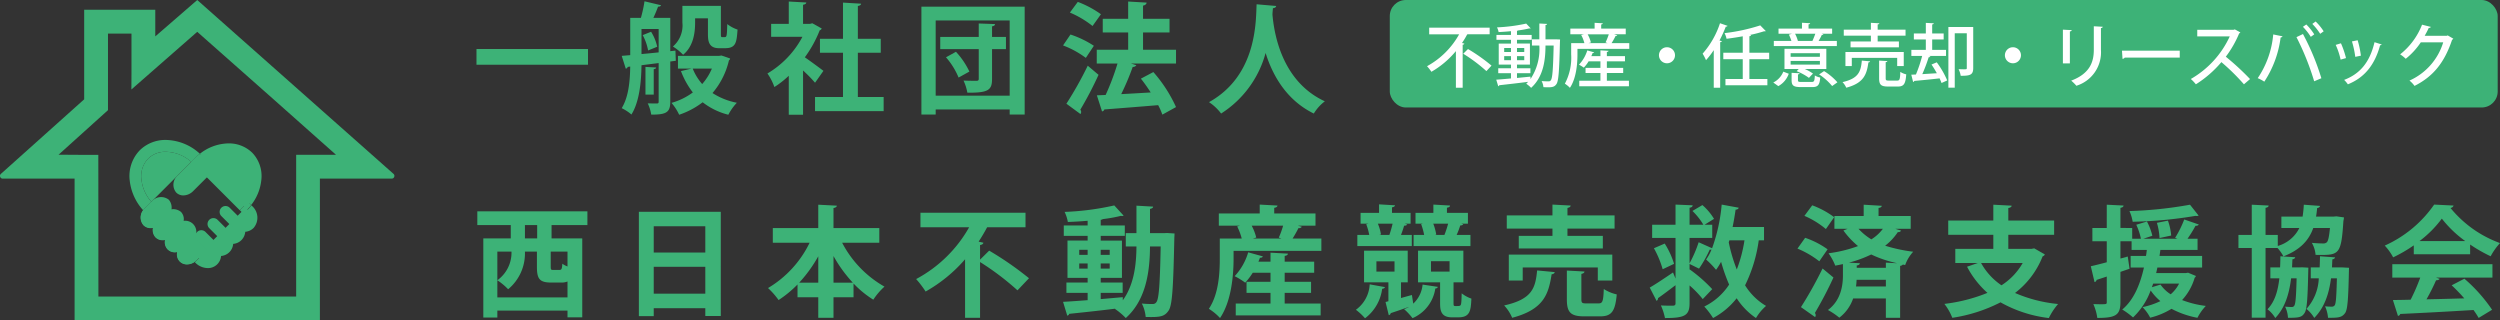 <svg xmlns="http://www.w3.org/2000/svg" viewBox="0 0 467.576 59.912"><rect x="0" y="0" width="467.576" height="59.912" fill="#333333" stroke="none"/><defs><style>.cls-1{fill:#3db277;}.cls-2{fill:#fff;}</style></defs><g id="レイヤー_2" data-name="レイヤー 2"><g id="レイヤー_2-2" data-name="レイヤー 2"><path class="cls-1" d="M13.951,59.912V33.402H.505a.477.477,0,0,1-.47-.323.498.498,0,0,1,.132-.558L15.744,18.575V1.822H29.043V6.804L33.084,3.306,36.89,0,73.599,32.521a.498.498,0,0,1,.132.558.477.477,0,0,1-.47.323H59.829V59.898H13.951Zm4.453-4.453H55.391V28.95h7.45L51.144,18.56,36.89,5.952,24.59,16.723h0l-.015.015.015-2.895V6.29H20.196V20.603L10.953,28.935l4.541.029h2.895l.015,26.495Z"/><path class="cls-1" d="M28.161,39.163a2.82,2.82,0,0,1-.22-.206l-.103-.103-.397.397a1.839,1.839,0,0,0-.279,2.542,1.825,1.825,0,0,0,2.542-.279,1.839,1.839,0,0,0-.279,2.542,1.823,1.823,0,0,0,2.542-.279,1.639,1.639,0,1,0,2.263,2.263,1.639,1.639,0,1,0,2.263,2.263l.397-.397L28.264,39.28C28.235,39.236,28.191,39.207,28.161,39.163Z"/><path class="cls-1" d="M37.199,30.125a.736.736,0,0,1,.118.103l8.626,8.626c2.954-3.042,3.365-7.509.911-9.963-2.454-2.469-6.921-2.043-9.963.911a.679.679,0,0,1,.103.103C37.066,29.978,37.125,30.052,37.199,30.125Z"/><path class="cls-1" d="M45.942,38.854l-.103.103a2.82,2.82,0,0,1-.22.206c-.029.044-.073.073-.103.118l-8.626,8.626.397.397a1.639,1.639,0,1,0,2.263-2.263A1.639,1.639,0,1,0,41.813,43.777,1.639,1.639,0,1,0,44.076,41.514,1.639,1.639,0,1,0,46.339,39.251Z"/><path class="cls-1" d="M31.027,28.391h0a4.567,4.567,0,0,0-3.321,1.278,4.743,4.743,0,0,0-1.249,3.938,7.542,7.542,0,0,0,1.852,4.129l7.465-7.465A7.358,7.358,0,0,0,31.027,28.391Z"/><path class="cls-1" d="M46.339,37.693a8.1,8.1,0,0,0,1.631-4.026,5.384,5.384,0,0,0-1.44-4.453,5.2,5.2,0,0,0-3.762-1.47h-.015A7.937,7.937,0,0,0,38.051,29.405l.044.044Z"/><path class="cls-1" d="M27.485,41.47a.939.939,0,0,0,.691.265h.015a1.569,1.569,0,0,0,.779-.22l-1.514-1.514A1.222,1.222,0,0,0,27.485,41.47Z"/><path class="cls-1" d="M29.498,42.895a.999.999,0,0,0,.25.838.971.971,0,0,0,.705.265,1.518,1.518,0,0,0,.764-.22l-1.528-1.499A1.515,1.515,0,0,0,29.498,42.895Z"/><path class="cls-1" d="M38.066,47.524a1.111,1.111,0,0,0,.749.353.309.309,0,0,0,.22-.073.373.373,0,0,0,.073-.323,1.169,1.169,0,0,0-.353-.676l1.558-1.558a1.048,1.048,0,0,0,.749.353.309.309,0,0,0,.22-.073c.132-.132.118-.588-.265-.985l-.015-.015,1.572-1.558.015.015a1.095,1.095,0,0,0,.72.338.41.41,0,0,0,.25-.073c.118-.118.118-.588-.279-.985l1.558-1.558a1.111,1.111,0,0,0,.749.353h0a.309.309,0,0,0,.22-.073c.132-.132.118-.603-.265-.999l-.073-.073L37.978,47.407Z"/><path class="cls-1" d="M32.011,45.996a.939.939,0,0,0,.691.265,1.528,1.528,0,0,0,.779-.22l-1.514-1.514A1.243,1.243,0,0,0,32.011,45.996Z"/><path class="cls-1" d="M34.025,47.422a.999.999,0,0,0,.25.838.939.939,0,0,0,.691.265h.015a1.569,1.569,0,0,0,.779-.22l-1.514-1.514A1.31,1.31,0,0,0,34.025,47.422Z"/><path class="cls-1" d="M34.965,48.524h0a.939.939,0,0,1-.691-.265.969.969,0,0,1-.25-.838,1.536,1.536,0,0,1,.206-.617l-.749-.749a1.569,1.569,0,0,1-.779.22.96.96,0,0,1-.691-.265,1.243,1.243,0,0,1-.044-1.47l-.749-.749a1.681,1.681,0,0,1-.764.22.915.915,0,0,1-.955-1.102,1.535,1.535,0,0,1,.206-.617l-.749-.749a1.688,1.688,0,0,1-.779.22h-.015a.96.96,0,0,1-.691-.265,1.243,1.243,0,0,1-.044-1.47l-.029-.029-.015-.029-.015-.015a2.822,2.822,0,0,0-.22-.206c-.132-.132-.25-.265-.382-.397a2.182,2.182,0,0,0,.059,2.777,1.93,1.93,0,0,0,1.323.544,2.393,2.393,0,0,0,.456-.044c-.015.059-.015.132-.029.191A1.943,1.943,0,0,0,29.087,44.409a1.889,1.889,0,0,0,1.337.529h.015a2.098,2.098,0,0,0,.426-.044A1.911,1.911,0,0,0,31.35,46.657a1.93,1.93,0,0,0,1.323.544,2.282,2.282,0,0,0,.456-.044c-.015.059-.015.132-.029.191a1.895,1.895,0,0,0,.514,1.572,1.93,1.93,0,0,0,1.323.544h.015a2.513,2.513,0,0,0,1.44-.47l-.661-.661A1.78,1.78,0,0,1,34.965,48.524Z"/><path class="cls-1" d="M47.177,28.568a6.219,6.219,0,0,0-4.409-1.749h-.015a8.808,8.808,0,0,0-5.364,1.94c.132.118.25.235.382.353l.147.147c0,.015.015.015.015.029.044.044.088.073.118.103a7.841,7.841,0,0,1,4.702-1.661h.015a5.26,5.26,0,0,1,3.762,1.47,5.401,5.401,0,0,1,1.44,4.453,8.02,8.02,0,0,1-1.631,4.027l.647.647a8.978,8.978,0,0,0,1.881-4.585A6.292,6.292,0,0,0,47.177,28.568Z"/><path class="cls-1" d="M45.942,39.486c-.015.029-.044.044-.059.059l-.044.059-.353.353.073.073c.397.397.397.852.265.999a.309.309,0,0,1-.22.073h0a1.111,1.111,0,0,1-.749-.353L43.297,42.308c.397.397.397.852.279.985a.361.361,0,0,1-.25.073,1.127,1.127,0,0,1-.72-.338l-.015-.015-1.572,1.558.015.015c.382.382.397.852.265.985a.309.309,0,0,1-.22.073,1.111,1.111,0,0,1-.749-.353l-1.558,1.558a1.213,1.213,0,0,1,.353.676.445.445,0,0,1-.073.323.309.309,0,0,1-.22.073,1.111,1.111,0,0,1-.749-.353l-.073-.073-1.176,1.176a3.077,3.077,0,0,1-.411.353l.118.118a3.335,3.335,0,0,0,2.307.999h.015a2.446,2.446,0,0,0,2.483-2.263,2.491,2.491,0,0,0,1.558-.72,2.425,2.425,0,0,0,.705-1.543,2.451,2.451,0,0,0,1.558-.72,2.508,2.508,0,0,0,.705-1.543,2.491,2.491,0,0,0,1.558-.72,2.92,2.92,0,0,0-.279-4.1l-.132-.132a9.92,9.92,0,0,1-.823.941A.372.372,0,0,0,45.942,39.486Z"/><path class="cls-1" d="M37.022,30.316c-.044.044-.073.088-.118.132l-.029.029-.044.029a.11.11,0,0,0-.044.044l-.367.367.073.073.044.029,8.303,8.303.323-.323A.39.39,0,0,0,45.237,38.913h0l.029-.044.059-.044a.998.998,0,0,0,.176-.176,9.92,9.92,0,0,0,.823-.941l-8.244-8.244-.044-.044a9.918,9.918,0,0,0-.94.823Z"/><path class="cls-1" d="M28.308,37.737a7.439,7.439,0,0,1-1.852-4.129,4.743,4.743,0,0,1,1.249-3.938A4.532,4.532,0,0,1,31.012,28.391h.015a7.346,7.346,0,0,1,4.747,1.896l.367-.367a1.325,1.325,0,0,1,.147-.132c.015-.029.044-.044.059-.073.044-.044.073-.088.118-.132a9.758,9.758,0,0,1,.926-.823,9.642,9.642,0,0,0-6.363-2.586H31.012a6.815,6.815,0,0,0-4.864,1.925,6.934,6.934,0,0,0-1.881,5.716,9.831,9.831,0,0,0,2.513,5.511,2.955,2.955,0,0,1,.338-.411Z"/><path class="cls-1" d="M29.028,38.487l-.044-.073-.029-.029-1.19,1.19a1.55,1.55,0,0,0-.323.441l1.514,1.514a1.892,1.892,0,0,0,.441-.323l.647.647a1.55,1.55,0,0,0-.323.441l1.514,1.514a2.151,2.151,0,0,0,.411-.309l.015-.015.647.632-.015.015a1.65,1.65,0,0,0-.309.426l1.514,1.514a1.955,1.955,0,0,0,.441-.338l.647.647a1.55,1.55,0,0,0-.323.441l1.514,1.514a1.892,1.892,0,0,0,.441-.323l1.176-1.176L29.131,38.575A.396.396,0,0,0,29.028,38.487Z"/><path class="cls-1" d="M37.992,47.451l-.647-.647L36.17,47.98a1.55,1.55,0,0,1-.441.323l.661.661a2.37,2.37,0,0,0,.411-.353Z"/><path class="cls-1" d="M45.516,38.634l-.176.176-.059.044-.029.044h0a.559.559,0,0,0-.073.088l-.323.323.647.647.353-.353.044-.059.059-.059a2.818,2.818,0,0,0,.22-.206,9.92,9.92,0,0,0,.823-.94l-.647-.647A10.088,10.088,0,0,1,45.516,38.634Z"/><path class="cls-1" d="M29.381,41.191a1.549,1.549,0,0,1-.441.323l.749.749a1.892,1.892,0,0,1,.323-.441Z"/><path class="cls-1" d="M27.382,39.942h0l.029.044.029.029a1.892,1.892,0,0,1,.323-.441l1.19-1.19-.103-.073c-.029-.015-.088-.088-.132-.118-.147-.147-.279-.294-.411-.441l-1.19,1.19a2.955,2.955,0,0,0-.338.411c.118.132.25.265.382.397C27.221,39.795,27.294,39.868,27.382,39.942Z"/><path class="cls-1" d="M33.907,45.717a1.955,1.955,0,0,1-.441.338l.749.749a1.892,1.892,0,0,1,.323-.441Z"/><path class="cls-1" d="M36.346,29.714c-.015.029-.044.044-.059.073a1.325,1.325,0,0,0-.147.132l-.367.367c.147.132.294.265.441.411a.258.258,0,0,1,.059.073,1.386,1.386,0,0,0,.147.147h0l.367-.367.044-.044.044-.029.029-.029a.95.95,0,0,0,.118-.132l.088-.088a9.92,9.92,0,0,1,.941-.823c-.029-.029-.073-.059-.118-.103,0-.015-.015-.015-.015-.029a1.385,1.385,0,0,0-.147-.147,4.342,4.342,0,0,0-.382-.353,9.758,9.758,0,0,0-.926.823A.888.888,0,0,0,36.346,29.714Z"/><path class="cls-1" d="M32.29,44.1l-.647-.632-.015.015a1.588,1.588,0,0,1-.411.309l.749.749a2.853,2.853,0,0,1,.309-.426A.014.014,0,0,1,32.29,44.1Z"/><path class="cls-1" d="M39.359,29.611a1.839,1.839,0,0,1-.279,2.542L35.817,35.416a1.639,1.639,0,1,1-2.263-2.263l3.262-3.262A1.852,1.852,0,0,1,39.359,29.611Z"/><path class="cls-1" d="M34.289,36.547h0a1.816,1.816,0,0,1-1.337-.544,2.275,2.275,0,0,1,.279-3.174L36.493,29.567a2.288,2.288,0,0,1,3.174-.279h0a2.293,2.293,0,0,1-.279,3.189L36.126,35.739A2.605,2.605,0,0,1,34.289,36.547Zm4.056-6.877a1.821,1.821,0,0,0-1.205.529L33.878,33.461a1.403,1.403,0,0,0-.279,1.896.939.939,0,0,0,.691.265,1.816,1.816,0,0,0,1.22-.544l3.262-3.262a1.403,1.403,0,0,0,.279-1.896A1.088,1.088,0,0,0,38.345,29.67Z"/><path class="cls-1" d="M31.262,37.693a1.839,1.839,0,0,1-.279,2.542l-1.264,1.264a1.825,1.825,0,0,1-2.542.279,1.839,1.839,0,0,1,.279-2.542l1.264-1.264A1.853,1.853,0,0,1,31.262,37.693Z"/><path class="cls-1" d="M28.191,42.631h0a1.816,1.816,0,0,1-1.337-.544,2.275,2.275,0,0,1,.279-3.174l1.264-1.264A2.308,2.308,0,0,1,31.585,37.37h0a2.292,2.292,0,0,1-.279,3.189L30.042,41.823A2.664,2.664,0,0,1,28.191,42.631Zm2.072-4.879a1.835,1.835,0,0,0-1.22.544L27.779,39.56a1.403,1.403,0,0,0-.279,1.896.939.939,0,0,0,.691.265h.015a1.783,1.783,0,0,0,1.205-.544L30.674,39.912a1.403,1.403,0,0,0,.279-1.896A.991.991,0,0,0,30.263,37.752Z"/><path class="cls-1" d="M33.525,39.956a1.839,1.839,0,0,1-.279,2.542l-1.264,1.264a1.825,1.825,0,0,1-2.542.279,1.839,1.839,0,0,1,.279-2.542l1.264-1.264A1.853,1.853,0,0,1,33.525,39.956Z"/><path class="cls-1" d="M30.454,44.894h0a1.816,1.816,0,0,1-1.337-.544,2.275,2.275,0,0,1,.279-3.174l1.264-1.264a2.308,2.308,0,0,1,3.189-.279,1.943,1.943,0,0,1,.514,1.587,2.609,2.609,0,0,1-.794,1.602l-1.264,1.264A2.664,2.664,0,0,1,30.454,44.894Zm2.072-4.879a1.835,1.835,0,0,0-1.22.544L30.042,41.823a1.403,1.403,0,0,0-.279,1.896.939.939,0,0,0,.691.265h.015a1.783,1.783,0,0,0,1.205-.544l1.264-1.264a1.78,1.78,0,0,0,.529-1.058.999.999,0,0,0-.25-.838h0A.991.991,0,0,0,32.526,40.015Z"/><path class="cls-1" d="M35.788,42.219a1.839,1.839,0,0,1-.279,2.542l-1.264,1.264a1.639,1.639,0,1,1-2.263-2.263l1.264-1.264A1.853,1.853,0,0,1,35.788,42.219Z"/><path class="cls-1" d="M32.717,47.157h0a1.816,1.816,0,0,1-1.337-.544,1.961,1.961,0,0,1-.514-1.572,2.609,2.609,0,0,1,.794-1.602l1.264-1.264A2.089,2.089,0,1,1,35.832,45.085l-1.264,1.264A2.664,2.664,0,0,1,32.717,47.157Zm2.072-4.879a1.835,1.835,0,0,0-1.22.544l-1.264,1.264a1.78,1.78,0,0,0-.529,1.058.999.999,0,0,0,.25.838.939.939,0,0,0,.691.265h.015a1.783,1.783,0,0,0,1.205-.544l1.264-1.264a1.403,1.403,0,0,0,.279-1.896A.991.991,0,0,0,34.789,42.278Z"/><path class="cls-1" d="M38.051,44.482a1.839,1.839,0,0,1-.279,2.542L36.508,48.289a1.639,1.639,0,1,1-2.263-2.263l1.264-1.264A1.853,1.853,0,0,1,38.051,44.482Z"/><path class="cls-1" d="M34.98,49.42h0a1.816,1.816,0,0,1-1.337-.544,1.961,1.961,0,0,1-.514-1.572,2.609,2.609,0,0,1,.794-1.602l1.264-1.264a2.308,2.308,0,0,1,3.189-.279h0a2.292,2.292,0,0,1-.279,3.189L36.831,48.612A2.664,2.664,0,0,1,34.98,49.42Zm2.072-4.879a1.835,1.835,0,0,0-1.22.544l-1.264,1.264a1.403,1.403,0,0,0-.279,1.896.939.939,0,0,0,.691.265h.015a1.783,1.783,0,0,0,1.205-.544l1.264-1.264a1.403,1.403,0,0,0,.279-1.896h0A.991.991,0,0,0,37.052,44.541Z"/><path class="cls-1" d="M44.061,42.616a1.09,1.09,0,0,1-.779-.323l-1.881-1.881a1.101,1.101,0,0,1,1.558-1.558l1.881,1.881a1.109,1.109,0,0,1,0,1.558A1.09,1.09,0,0,1,44.061,42.616Z"/><path class="cls-1" d="M41.798,44.879a1.09,1.09,0,0,1-.779-.323l-1.881-1.881a1.101,1.101,0,0,1,1.558-1.558l1.881,1.881a1.109,1.109,0,0,1,0,1.558A1.09,1.09,0,0,1,41.798,44.879Z"/><path class="cls-1" d="M39.535,47.142a1.09,1.09,0,0,1-.779-.323l-1.881-1.881a1.101,1.101,0,1,1,1.558-1.558l1.881,1.881a1.109,1.109,0,0,1,0,1.558A1.09,1.09,0,0,1,39.535,47.142Z"/><path class="cls-1" d="M89.116,9.169h20.86V12.107H89.116Z"/><path class="cls-1" d="M126.395,11.367l-1.032.135v7.537c0,2.041-.83,2.4-3.566,2.4a7.395,7.395,0,0,0-.65-2.108c.74.022,1.48.022,1.705.022.27,0,.336-.09.336-.359v-7.2l-3.208.404c-.045,2.983-.359,6.796-1.884,9.219a8.468,8.468,0,0,0-1.817-1.188c1.323-2.153,1.547-5.182,1.592-7.784l-.471.067a.457.457,0,0,1-.359.336l-.762-2.4,1.592-.135V3.337h1.997a23.312,23.312,0,0,0,.673-3.096l3.095.74c-.045.157-.247.27-.561.27-.225.605-.539,1.391-.875,2.086h3.163V9.572l.965-.112Zm-6.415-5.944v4.688c1.01-.09,2.108-.202,3.208-.314V5.423Zm1.234,4.015A9.61,9.61,0,0,0,120.204,6.567l1.57-.628a8.816,8.816,0,0,1,1.144,2.804Zm1.503,3.185c-.022.179-.135.269-.449.314v4.755H120.72V12.511ZM134.941,10.38l1.615.561a.557.557,0,0,1-.224.359,14.395,14.395,0,0,1-3.073,6.101,12.835,12.835,0,0,0,4.554,1.817,9.92,9.92,0,0,0-1.593,2.243,12.962,12.962,0,0,1-4.8-2.333,15.251,15.251,0,0,1-4.396,2.333,9.409,9.409,0,0,0-1.436-2.221,12.267,12.267,0,0,0,3.993-1.951,15.193,15.193,0,0,1-2.221-3.993l1.996-.471h-2.557V10.447h7.694Zm-4.935-6.954v.83c0,1.974-.359,4.441-2.243,5.989a9.937,9.937,0,0,0-1.907-1.547,5.199,5.199,0,0,0,1.772-4.486V1.094h7.2V6.163c0,.695,0,.785.269.785.516,0,.583,0,.65-.067.18-.135.225-.471.27-2.378a6.567,6.567,0,0,0,1.929,1.032c-.179,2.31-.247,3.477-2.31,3.477h-1.189c-2.041,0-2.041-1.593-2.041-2.826V3.426ZM129.558,12.825a10.028,10.028,0,0,0,1.772,2.894,10.691,10.691,0,0,0,1.817-2.894Z"/><path class="cls-1" d="M153.692,5.333a.634.634,0,0,1-.381.336,22.256,22.256,0,0,1-2.781,5.047c1.099.763,2.961,2.131,3.477,2.535l-1.57,2.221a26.131,26.131,0,0,0-2.243-2.288v8.277h-2.669V14.171a17.626,17.626,0,0,1-2.691,2.108,10.395,10.395,0,0,0-1.301-2.535A17.422,17.422,0,0,0,150.081,6.881h-5.854V4.459h3.297V.286l3.275.18c-.022.224-.202.359-.605.426V4.459h1.323l.404-.112Zm6.751,12.808h4.823v2.647H152.436v-2.647h5.227V9.864h-4.307V7.262h4.307V.488L161.049.69c-.022.224-.202.359-.605.426v6.146h4.284V9.864h-4.284Z"/><path class="cls-1" d="M172.332,1.251h19.312V21.416H188.841v-.942H175.001v.942h-2.669Zm2.669,16.643H188.841V3.83H175.001Zm13.144-10.991V9.191h-2.602v5.585c0,2.063-.695,2.602-4.621,2.557A8.842,8.842,0,0,0,180.205,15.068c.987.045,2.108.045,2.422.045s.426-.09.426-.381V9.191h-7.2V6.903h7.2V4.391l3.05.112c-.022.225-.157.359-.561.426V6.903Zm-8.86,7.604a13.689,13.689,0,0,0-2.355-3.791l1.862-1.032a14.622,14.622,0,0,1,2.512,3.701Z"/><path class="cls-1" d="M200.212,6.455a18.454,18.454,0,0,1,4.374,2.108l-1.503,2.266a17.23,17.23,0,0,0-4.262-2.333Zm-.762,12.942a68.507,68.507,0,0,0,3.992-7.11c1.952,1.66,1.997,1.682,2.019,1.705a66.577,66.577,0,0,1-3.41,6.527.669.669,0,0,1,.157.426.61.61,0,0,1-.135.381ZM201.581.354A18.684,18.684,0,0,1,205.91,2.664l-1.57,2.198a17.963,17.963,0,0,0-4.239-2.512Zm18.371,8.95v2.58H211.517l1.01.314a.701.701,0,0,1-.673.314,47.785,47.785,0,0,1-2.153,5.092c1.75-.09,3.634-.202,5.518-.314-.583-.897-1.211-1.794-1.839-2.58l2.333-1.234a26.328,26.328,0,0,1,4.239,6.55l-2.558,1.413a11.552,11.552,0,0,0-.785-1.772c-3.723.314-7.536.605-10.071.808a.479.479,0,0,1-.426.359l-.964-3.006,1.637-.067a44.731,44.731,0,0,0,2.221-5.877h-3.88V9.303h5.876v-3.23h-4.755V3.516h4.755v-3.23l3.454.202c-.022.247-.246.493-.673.561V3.516h4.957V6.073h-4.957v3.23Z"/><path class="cls-1" d="M238.68,1.116c0,.224-.247.381-.605.426-.022.314-.067.718-.09,1.166.313,3.634,1.771,12.539,9.802,16.24a8.139,8.139,0,0,0-2.063,2.288c-5.137-2.512-7.716-7.155-9.017-11.328a19.44,19.44,0,0,1-8.322,11.328,9.062,9.062,0,0,0-2.266-2.131c9.062-5.024,8.748-15.32,8.905-18.303Z"/><path class="cls-1" d="M109.864,42.1H103.158v2.49h5.742V59.349h-2.759V58.092H93.019v1.301H90.394V44.589h5.137V42.1h-6.258V39.52h20.591ZM93.019,55.625h13.122V52.642a2.795,2.795,0,0,1-1.211.202h-1.862c-2.198,0-2.647-.74-2.647-2.961V47.057H98.178a8.706,8.706,0,0,1-3.141,7.043,11.483,11.483,0,0,0-2.019-1.682,6.351,6.351,0,0,0,2.646-5.361H93.019Zm7.447-11.036V42.1H98.178v2.49Zm4.15,5.899c.403,0,.493-.157.561-1.167a3.794,3.794,0,0,0,.964.516V47.057h-3.14v2.804c0,.583.067.628.494.628Z"/><path class="cls-1" d="M119.487,39.609h15.32V59.102H131.913v-1.458h-9.645v1.48H119.487ZM131.913,42.324h-9.645v4.912h9.645Zm-9.645,12.606h9.645V49.905h-9.645Z"/><path class="cls-1" d="M164.459,45.397h-6.954a20.112,20.112,0,0,0,7.918,8.21,12.149,12.149,0,0,0-2.086,2.445,18.728,18.728,0,0,1-3.701-3.028v2.58h-3.746v3.835h-2.849V55.603h-3.88V53.203a20.547,20.547,0,0,1-3.544,2.916,14.406,14.406,0,0,0-1.974-2.243,19.986,19.986,0,0,0,7.783-8.479h-6.886V42.66h8.501v-4.374l3.477.18c-.022.224-.202.359-.628.448v3.746h8.568Zm-11.417,2.535a25.68,25.68,0,0,1-3.566,4.935h3.566Zm2.849,4.935h3.611a25.508,25.508,0,0,1-3.611-4.98Z"/><path class="cls-1" d="M183.3,48.56l1.705-1.683a60.54,60.54,0,0,1,7.447,5.159l-2.153,2.266a50.13,50.13,0,0,0-6.998-5.294V59.438h-2.804V48.492a27.707,27.707,0,0,1-7.38,6.034,17.759,17.759,0,0,0-1.772-2.333,24.713,24.713,0,0,0,9.915-9.69h-9.107V39.789h19.649V42.503h-7.178c-.471.897-1.009,1.794-1.592,2.692l.897.202c-.045.202-.224.381-.628.426Z"/><path class="cls-1" d="M218.291,43.58l1.391.09c-.022.202-.022.539-.045.83-.202,9.354-.381,12.606-1.076,13.593-.785,1.144-1.593,1.256-4.284,1.189a6.847,6.847,0,0,0-.718-2.512,18.835,18.835,0,0,0,2.019.089.768.768,0,0,0,.718-.381c.448-.606.65-3.23.785-10.386h-1.997c-.021,4.396-.628,9.915-4.53,13.391a12.462,12.462,0,0,0-2.019-1.705l.045-.045c-3.23.404-6.438.74-8.613.964a.426.426,0,0,1-.359.336l-.785-2.579c1.234-.067,2.826-.18,4.599-.314V54.773h-3.97V52.844h3.97v-.875h-3.769V44.993h3.769v-.875h-4.464V42.167h4.464v-.875c-1.256.112-2.513.179-3.701.224a7.395,7.395,0,0,0-.605-1.884,50.092,50.092,0,0,0,9.286-1.211l1.75,1.906a.509.509,0,0,1-.292.067.843.843,0,0,1-.225-.022,26.949,26.949,0,0,1-3.364.606.858.858,0,0,1-.404.134v1.054h4.508v1.952h-4.508v.875h3.97v6.976h-3.97v.875h4.104v1.929h-4.104v1.167c1.368-.112,2.759-.247,4.127-.359v.583c2.199-3.028,2.535-6.976,2.557-10.071h-1.996V43.602h1.996V38.466l3.118.179c-.022.225-.18.336-.584.426v4.531h2.647ZM201.85,46.72v.942h1.57v-.942Zm0,3.521h1.57v-.964H201.85Zm5.697-3.521h-1.682v.942h1.682Zm0,3.521v-.964h-1.682v.964Z"/><path class="cls-1" d="M243.48,42.414a.6.6,0,0,1-.628.247,22.363,22.363,0,0,1-1.099,1.952h5.383V46.922H230.717V48.313c0,3.185-.403,8.03-2.534,11.17a10.166,10.166,0,0,0-2.087-1.727c1.862-2.781,2.042-6.751,2.042-9.466V44.612h4.104a11.63,11.63,0,0,0-.853-2.266l.516-.135h-3.947v-2.288h7.648V38.264l3.32.18c-.022.224-.202.359-.606.426v1.054h7.717v2.288h-3.275Zm-3.207,12.359v1.997h6.729v2.22H231.12V56.769h6.505V54.773H233.14V52.709h4.485V51.004H234.306a12.647,12.647,0,0,1-1.413,1.862,13.674,13.674,0,0,0-1.974-1.211A11.143,11.143,0,0,0,233.453,47.191l2.736.763c-.067.18-.269.269-.538.247-.09.247-.18.493-.291.74h2.265V47.258l3.253.18c-.022.224-.18.359-.605.426v1.076h5.518v2.064h-5.518v1.705h4.935v2.063Zm-1.1-10.34a15.168,15.168,0,0,0,.808-2.221h-5.877a9.64,9.64,0,0,1,.853,2.221l-.65.18h5.361Z"/><path class="cls-1" d="M259.024,53.696c-.045.18-.225.291-.516.314a8.212,8.212,0,0,1-3.208,5.518,11.566,11.566,0,0,0-1.705-1.593,6.235,6.235,0,0,0,2.58-4.755Zm5.025-9.757V46.025H253.865V43.939h2.221a10.648,10.648,0,0,0-.561-1.996l.426-.112H254.47V39.812h3.454V38.219l2.984.18c-.022.179-.18.314-.561.381v1.032h3.477v2.019h-1.076l.448.157c-.09.157-.292.224-.583.224-.135.494-.359,1.144-.583,1.727ZM262.03,55.737c.65-.18,1.346-.381,2.041-.561l.246,1.615a5.534,5.534,0,0,0,1.75-3.566l2.849.426c-.045.18-.202.292-.471.314a7.152,7.152,0,0,1-4.262,5.541,11.124,11.124,0,0,0-1.57-1.682,5.279,5.279,0,0,0,.875-.404v-.022c-1.302.471-2.535.897-3.388,1.167a.429.429,0,0,1-.359.381l-.605-2.467.538-.135V52.799h-4.554V46.877H263.286v5.922h-1.256ZM257.431,48.874v1.929h3.387V48.874Zm2.423-4.935a21.75,21.75,0,0,0,.606-2.108h-2.759a8.574,8.574,0,0,1,.583,2.019l-.314.089Zm15.164,0V46.025H264.385V43.939h1.975a12.833,12.833,0,0,0-.562-2.019l.337-.09H264.744V39.812h3.342V38.264l3.118.18c-.022.224-.18.336-.583.404v.964h3.925v2.019h-1.256l.381.112c-.066.135-.269.224-.561.224a14.731,14.731,0,0,1-.673,1.772ZM271.854,56.567c0,.584,0,.673.381.673.875,0,.965,0,1.055-.538.045-.336.067-.987.09-1.839a6.106,6.106,0,0,0,1.816.987c-.112,2.176-.201,3.5-2.422,3.5h-1.234c-2.198,0-2.198-1.548-2.198-2.827V52.799h-4.127V46.877h8.479v5.922h-1.839Zm-4.217-7.716v1.951h3.477V48.851Zm2.512-4.913a17.664,17.664,0,0,0,.695-2.108h-2.781a10.758,10.758,0,0,1,.561,2.042l-.224.067Z"/><path class="cls-1" d="M290.785,50.892c-.045.224-.247.381-.583.404-.583,3.724-1.458,6.572-7.38,8.142a7.741,7.741,0,0,0-1.503-2.31c5.249-1.167,5.854-3.252,6.168-6.55Zm-.427-6.774V42.75h-8.546V40.283h8.546v-2.019l3.41.18c-.022.224-.202.359-.605.448v1.391h8.814V42.75H293.163v1.368h6.616v2.355H284.056v-2.355Zm11.193,8.344h-2.714V50.018h-14.042V52.462h-2.602V47.617h19.357Zm-5.787,3.477c0,.718.135.808.942.808h2.265c.763,0,.897-.381.987-2.692a7.561,7.561,0,0,0,2.423,1.009c-.292,3.252-1.01,4.105-3.141,4.105h-2.916c-2.624,0-3.274-.785-3.274-3.208V50.601l3.297.179c-.022.225-.18.359-.583.449Z"/><path class="cls-1" d="M329.926,44.948h-.987a27.276,27.276,0,0,1-2.557,8.411,11.506,11.506,0,0,0,3.925,3.858,9.217,9.217,0,0,0-1.884,2.266,12.906,12.906,0,0,1-3.611-3.701,13.973,13.973,0,0,1-4.419,3.701,14.826,14.826,0,0,0-1.638-2.153,11.615,11.615,0,0,0,4.644-4.104,32.779,32.779,0,0,1-1.503-4.262,12.202,12.202,0,0,1-.942,1.503,16.681,16.681,0,0,0-1.861-1.929,8.552,8.552,0,0,0,1.009-1.862,1.478,1.478,0,0,1-.336.022,22.888,22.888,0,0,1-1.996,3.544l-1.772-.875v1.077l.045-.045a27.935,27.935,0,0,1,4.194,3.679l-1.771,1.862a19.537,19.537,0,0,0-2.468-2.557v3.342c0,2.288-.92,2.759-4.599,2.759a10.602,10.602,0,0,0-.763-2.355c.92.045,1.952.045,2.266.045.337-.022.472-.135.472-.449V53.337c-1.212.92-2.423,1.839-3.275,2.423a.575.575,0,0,1-.269.516l-1.279-2.49c1.1-.628,2.737-1.727,4.352-2.826l.472,1.144v-7.604h-4.374V42.032h4.374V38.264l3.207.135c-.022.224-.18.404-.583.449v3.185h2.579a12.224,12.224,0,0,0-2.041-2.58l1.862-1.099a10.747,10.747,0,0,1,2.176,2.58l-1.772,1.099h1.436v2.467H315.996V49.255a23.096,23.096,0,0,0,1.705-3.948l2.512,1.122a32.249,32.249,0,0,0,1.795-8.165l3.185.583c-.045.202-.246.359-.583.359-.157,1.099-.336,2.176-.561,3.252h5.877ZM310.972,50.354a18.388,18.388,0,0,0-1.638-3.925l2.02-.875a15.716,15.716,0,0,1,1.749,3.791Zm12.359-5.024a29.548,29.548,0,0,0,1.503,5.069,26.113,26.113,0,0,0,1.436-5.45h-2.826Z"/><path class="cls-1" d="M337.618,44.477a15.981,15.981,0,0,1,4.194,2.153l-1.547,2.243a17.355,17.355,0,0,0-4.083-2.378ZM336.833,57.442a72.823,72.823,0,0,0,4.038-7.223l2.041,1.682a71.76,71.76,0,0,1-3.477,6.64.618.618,0,0,1,.156.404.686.686,0,0,1-.111.359Zm2.108-19.043a16.112,16.112,0,0,1,4.105,2.221l-1.548,2.221a16.191,16.191,0,0,0-4.016-2.468ZM354.486,42.795l1.076.336a.559.559,0,0,1-.605.269,10.686,10.686,0,0,1-2.378,2.557,29.723,29.723,0,0,0,5.249,1.122,7.264,7.264,0,0,0-1.503,2.49l-.426-.09a.794.794,0,0,1-.517.247v9.712h-2.669V55.827h-6.123a7.641,7.641,0,0,1-2.58,3.589,13.576,13.576,0,0,0-2.131-1.436c2.49-1.839,2.804-4.733,2.804-6.482V49.389c-.471.112-.941.202-1.436.291a10.492,10.492,0,0,0-1.256-2.31,25.146,25.146,0,0,0,5.518-1.346,15.621,15.621,0,0,1-2.736-2.916l.785-.314h-2.467V40.395h5.473v-2.108l3.387.202c-.022.202-.201.359-.605.403v1.503h6.012V42.795Zm-1.772,6.325,2.019.112v-.022a21.595,21.595,0,0,1-4.755-1.615,22.31,22.31,0,0,1-4.172,1.525l2.041.112c-.022.224-.18.359-.583.426v.426h5.45Zm-5.473,3.208c-.022.404-.045.808-.112,1.256h5.585V52.328Zm.358-9.533a10.907,10.907,0,0,0,2.4,1.974A7.931,7.931,0,0,0,352.153,42.795Z"/><path class="cls-1" d="M380.46,46.451l1.996,1.144a.761.761,0,0,1-.426.359A15.914,15.914,0,0,1,376.871,54.795a26.572,26.572,0,0,0,8.053,2.063,12.035,12.035,0,0,0-1.728,2.625,24.094,24.094,0,0,1-9.039-2.938,29.165,29.165,0,0,1-9.018,2.894,10.401,10.401,0,0,0-1.48-2.602,30.861,30.861,0,0,0,8.053-2.063,17.283,17.283,0,0,1-3.813-4.89l2.019-.695h-4.217v-2.647h7.11V43.916h-8.434V41.247h8.434V38.286l3.433.18c-.022.224-.202.359-.628.448v2.333h8.568v2.669h-8.568v2.625h4.373Zm-9.937,2.737a12.09,12.09,0,0,0,3.812,4.172,11.981,11.981,0,0,0,3.971-4.172Z"/><path class="cls-1" d="M409.237,51.004l1.458.605a.566.566,0,0,1-.225.336,10.364,10.364,0,0,1-2.354,4.172,18.115,18.115,0,0,0,4.44,1.099,9.693,9.693,0,0,0-1.569,2.221,16.891,16.891,0,0,1-4.846-1.682,13.857,13.857,0,0,1-3.992,1.66,7.689,7.689,0,0,0-1.436-1.974,14.244,14.244,0,0,0,3.342-1.122,10.23,10.23,0,0,1-1.816-1.996,13.092,13.092,0,0,1-3.298,5.046,14.707,14.707,0,0,0-2.019-1.48c2.041-1.683,3.298-4.464,4.06-7.851h-2.489v-2.175h2.871c.067-.359.112-.74.157-1.122h-2.849V45.128H396.587v3.23l1.368-.381.336,2.288-1.704.583v5.652c0,2.445-.897,2.961-4.329,2.961a9.345,9.345,0,0,0-.74-2.58c.448,0,.896.022,1.278.022,1.188,0,1.233,0,1.233-.426V51.722c-.718.247-1.368.449-1.906.628a.454.454,0,0,1-.382.404l-.695-2.961c.83-.179,1.862-.449,2.983-.74V45.128h-2.691V42.638h2.691V38.286l3.141.157c-.022.224-.18.359-.583.426v3.768H398.785v2.019h1.637a11.992,11.992,0,0,0-.875-2.624l1.997-.606a11.056,11.056,0,0,1,1.009,2.669l-1.704.561h6.415l-.449-.179a19.526,19.526,0,0,0,1.705-3.432l2.714.942c-.09.179-.291.247-.605.247a23.053,23.053,0,0,1-1.503,2.422h1.885v2.086h-6.954c-.045.381-.112.762-.157,1.122h7.963v2.175H403.495c-.067.359-.157.696-.225,1.032h5.541Zm1.974-10.677a.746.746,0,0,1-.336.067.921.921,0,0,1-.247-.022,78.795,78.795,0,0,1-11.754,1.099,7.609,7.609,0,0,0-.605-1.996,75.874,75.874,0,0,0,11.327-1.189Zm-8.501,12.718c-.09.224-.157.449-.247.673l1.615-.493a6.74,6.74,0,0,0,1.906,1.817,6.511,6.511,0,0,0,1.57-1.997Zm2.759-11.776a10.731,10.731,0,0,1,.605,2.781l-2.176.471a11.859,11.859,0,0,0-.493-2.849Z"/><path class="cls-1" d="M432.654,42.638c-.808,2.266-2.378,4.06-5.586,5.316a7.666,7.666,0,0,0-1.099-1.57h-2.243V59.416h-2.579V46.384h-2.49V43.939h2.49V38.286l3.162.157c-.022.224-.179.359-.583.426v5.069h2.288v2.064a6.508,6.508,0,0,0,4.037-3.365h-3.364V40.507h3.97a21.179,21.179,0,0,0,.225-2.221l3.028.225c-.022.202-.202.359-.538.403-.045.561-.112,1.077-.202,1.593h3.297l.517-.045,1.413.202c-.022.202-.067.471-.112.673-.382,5.966-.763,6.348-4.149,6.348-.337,0-.695,0-1.055-.022a5.358,5.358,0,0,0-.695-2.243c.875.09,1.705.112,2.086.112a.957.957,0,0,0,.718-.224c.247-.247.427-1.01.583-2.669Zm-2.086,7.357,1.166.067c0,.202-.022.471-.022.718-.112,5.204-.247,7.178-.718,7.806-.516.763-1.032.852-3.073.852a5.407,5.407,0,0,0-.538-2.086q.807.067,1.211.067a.515.515,0,0,0,.517-.269c.224-.336.336-1.615.426-5.092h-1.032c-.358,2.916-1.144,5.518-2.96,7.424a5.615,5.615,0,0,0-1.458-1.637c1.368-1.413,1.951-3.41,2.22-5.787h-1.682v-2.041h1.816c.045-.673.045-1.369.067-2.086l2.759.18c-.022.202-.201.336-.516.381l-.067,1.525h1.391Zm7.559.022,1.211.067c0,.202-.022.471-.022.695-.112,5.159-.246,7.155-.718,7.784-.628.852-1.301.875-3.185.875a6.38,6.38,0,0,0-.561-2.153,10.207,10.207,0,0,0,1.278.067.613.613,0,0,0,.538-.269c.225-.336.314-1.593.403-5.024h-1.099c-.381,2.894-1.233,5.495-3.141,7.402a6.098,6.098,0,0,0-1.458-1.682,9.104,9.104,0,0,0,2.311-5.72H432.183v-2.041h1.66c.045-.673.045-1.369.067-2.086l2.826.202c-.045.179-.18.314-.516.381l-.067,1.503Z"/><path class="cls-1" d="M451.449,47.55V45.89a27.529,27.529,0,0,1-3.858,2.243,10.121,10.121,0,0,0-1.57-2.198,22.405,22.405,0,0,0,9.241-7.671l3.634.18a.666.666,0,0,1-.583.448,21.391,21.391,0,0,0,9.264,6.572,11.978,11.978,0,0,0-1.749,2.467A27.834,27.834,0,0,1,461.991,45.733V47.55Zm-4.016,4.374v-2.512H466.163v2.512H455.621l.673.225q-.135.269-.673.269a37.895,37.895,0,0,1-1.795,3.566c2.221-.045,4.644-.112,7.066-.18a30.759,30.759,0,0,0-2.355-2.445l2.378-1.233a29.266,29.266,0,0,1,5.181,5.809l-2.512,1.525a16.247,16.247,0,0,0-.965-1.48c-5.069.314-10.273.583-13.705.74a.478.478,0,0,1-.426.359l-.942-2.961c.942-.022,2.063-.022,3.32-.067A37.579,37.579,0,0,0,452.66,51.924Zm13.638-6.841a21.256,21.256,0,0,1-4.374-4.194,20.366,20.366,0,0,1-4.172,4.194Z"/><rect class="cls-1" x="259.932" width="207.214" height="20.105" rx="3"/><path class="cls-2" d="M274.574,6.414a.31.31,0,0,1-.155,0,15.724,15.724,0,0,1-.983,1.631l.439.104c-.025.104-.104.194-.311.22v8.035h-1.268V9.559a16.81,16.81,0,0,1-4.581,3.869,8.974,8.974,0,0,0-.815-1.048,15.207,15.207,0,0,0,6.004-5.965h-5.603V5.172h11.31V6.414Zm3.429,6.884a29.503,29.503,0,0,0-4.335-3.248l.893-.88a32.441,32.441,0,0,1,4.399,3.105Z"/><path class="cls-2" d="M291.138,7.359l.646.026c-.013.104-.013.271-.025.401-.13,5.538-.259,7.388-.66,7.944-.35.505-.737.596-1.592.596-.259,0-.543-.013-.841-.026a3.04,3.04,0,0,0-.337-1.139c.557.052,1.062.052,1.294.052a.447.447,0,0,0,.44-.22c.284-.362.414-1.993.518-6.482H289.054c-.013,2.588-.311,5.771-2.691,7.919a4.854,4.854,0,0,0-.918-.764,4.971,4.971,0,0,0,.362-.362c-2.006.259-4.063.492-5.396.634a.249.249,0,0,1-.193.194l-.376-1.229c.738-.052,1.695-.129,2.757-.232v-.983h-2.381v-.919h2.381v-.686h-2.291V8.149h2.291V7.449h-2.718V6.531h2.718V5.832c-.776.078-1.579.129-2.316.168a3.214,3.214,0,0,0-.298-.88,31.809,31.809,0,0,0,5.461-.711l.841.893a.199.199,0,0,1-.13.025.589.589,0,0,1-.142-.013,18.925,18.925,0,0,1-2.07.375,1.035,1.035,0,0,1-.221.078v.763h2.743v.918h-2.743v.699h2.42v3.934h-2.42v.686h2.511v.919h-2.511v.893c.828-.078,1.683-.168,2.523-.246v.453a10.119,10.119,0,0,0,1.656-6.275h-1.385V7.359h1.385V4.396l1.449.078c-.013.116-.091.181-.298.22V7.359ZM281.329,8.977v.75h1.269v-.75Zm0,2.277h1.269v-.751H281.329Zm3.753-2.277h-1.359v.75h1.359Zm0,2.277v-.751h-1.359v.751Z"/><path class="cls-2" d="M302.474,6.596c-.039.09-.143.129-.311.129a12.943,12.943,0,0,1-.751,1.346h3.312V9.145h-9.691v1.022c0,1.785-.22,4.477-1.41,6.263a4.842,4.842,0,0,0-.945-.776,10.401,10.401,0,0,0,1.178-5.486V8.07H296.327a6.418,6.418,0,0,0-.596-1.526l.505-.13h-2.536V5.354h4.542V4.267l1.526.09c-.013.117-.104.181-.297.22v.776h4.593V6.414h-2.187Zm-1.941,7.052v1.449H304.66v1.035h-9.291V15.097h3.96V13.648h-2.782V12.69H299.329V11.474H297.116a6.671,6.671,0,0,1-.893,1.178,8.881,8.881,0,0,0-.906-.557A6.81,6.81,0,0,0,296.87,9.429l1.281.362c-.025.09-.129.129-.284.129a5.65,5.65,0,0,1-.246.582h1.708V9.416l1.514.091c-.013.116-.104.181-.311.22V10.503h3.391v.971h-3.391V12.69h3.054v.958Zm.13-5.577c-.13-.052-.259-.104-.376-.142a11.513,11.513,0,0,0,.608-1.514h-3.959a5.76,5.76,0,0,1,.607,1.527l-.466.129Z"/><path class="cls-2" d="M313.278,10.335a1.501,1.501,0,1,1-1.501-1.501A1.502,1.502,0,0,1,313.278,10.335Z"/><path class="cls-2" d="M320.525,9.378a14.936,14.936,0,0,1-1.449,1.876,9.008,9.008,0,0,0-.634-1.217,16.138,16.138,0,0,0,3.248-5.693l1.423.492a.337.337,0,0,1-.336.142,24.679,24.679,0,0,1-1.178,2.601l.44.116c-.026.104-.117.181-.311.194v8.514h-1.204Zm10.365,1.695h-3.701v3.701h3.364v1.177h-7.841V14.774h3.234V11.072h-3.636V9.869h3.636V6.79c-1.009.181-2.044.336-3.027.466a4.499,4.499,0,0,0-.376-1.061,34.332,34.332,0,0,0,6.677-1.449l1.035,1.061a.252.252,0,0,1-.181.052.435.435,0,0,1-.13-.013,24.905,24.905,0,0,1-2.691.699l.246.013c-.013.116-.104.194-.311.22V9.869h3.701Z"/><path class="cls-2" d="M334.553,13.79a4.21,4.21,0,0,1-1.953,2.316l-.945-.673a3.862,3.862,0,0,0,1.877-2.032Zm8.993-6.134v.958H331.758v-.958h3.287A7.706,7.706,0,0,0,334.579,6.479l.569-.168h-2.511v-.957h4.387V4.254l1.527.09c-.014.117-.091.182-.298.22v.79h4.412v.957h-1.954l.324.091c-.039.091-.143.129-.298.129a10.822,10.822,0,0,1-.608,1.125ZM341.579,9.132v3.778h-4.024a7.744,7.744,0,0,1,1.527.854c-.686.712-.712.764-.751.803a10.257,10.257,0,0,0-2.303-1.255l.388-.401h-2.665V9.132Zm-1.203,1.488V9.947h-5.474v.673Zm0,1.462v-.686h-5.474v.686Zm-4.102,2.898c0,.311.104.349.673.349h1.863c.479,0,.569-.142.621-1.216a2.877,2.877,0,0,0,1.009.388c-.116,1.436-.453,1.786-1.501,1.786h-2.122c-1.385,0-1.733-.285-1.733-1.307V13.622l1.487.078c-.013.116-.09.194-.297.22Zm2.704-7.324c.181-.388.388-.905.543-1.346h-3.791a6.101,6.101,0,0,1,.53,1.346Zm3.688,8.437a11.03,11.03,0,0,0-2.433-2.174l.919-.621a10.555,10.555,0,0,1,2.497,2.097Z"/><path class="cls-2" d="M349.758,11.474c-.013.104-.129.181-.311.207-.311,2.251-.867,3.856-4.141,4.723a3.701,3.701,0,0,0-.698-1.048c2.976-.673,3.429-1.954,3.609-4.024Zm.155-3.714V6.673H344.841V5.547H349.913V4.267l1.579.09c-.014.117-.091.181-.311.22v.97h5.214V6.673h-5.214V7.76h3.972V8.847h-9.044V7.76Zm6.146,4.594H354.83V10.827h-8.488v1.527h-1.19V9.727h10.908Zm-3.377,2.277c0,.388.09.44.595.44H354.83c.453,0,.544-.207.582-1.63a3.548,3.548,0,0,0,1.113.466c-.13,1.824-.466,2.277-1.579,2.277H353.122c-1.333,0-1.669-.35-1.669-1.54v-3.312l1.54.091c-.014.104-.091.181-.311.207Z"/><path class="cls-2" d="M361.042,10.555c-.039.104-.168.155-.323.155a30.096,30.096,0,0,1-1.19,3.157c.854-.052,1.785-.116,2.717-.168-.311-.569-.659-1.139-.996-1.63l.983-.414a16.387,16.387,0,0,1,1.954,3.39l-1.062.479c-.09-.259-.22-.543-.362-.867-1.76.207-3.558.375-4.735.479a.247.247,0,0,1-.22.194l-.337-1.359.867-.039a25.868,25.868,0,0,0,1.164-3.468h-2.019V9.326h2.705V7.385H357.949v-1.126h2.239V4.279l1.487.078c-.013.117-.104.181-.297.22V6.259h2.147v1.126h-2.147V9.326h2.588v1.139h-3.196Zm8.01-5.499v7.686c0,1.294-.621,1.436-2.342,1.436a4.011,4.011,0,0,0-.401-1.242c.35.013.686.026.932.026.543,0,.608,0,.608-.233V6.22h-2.252V16.391h-1.19V5.056Z"/><path class="cls-2" d="M377.98,10.335a1.501,1.501,0,1,1-1.501-1.501A1.502,1.502,0,0,1,377.98,10.335Z"/><path class="cls-2" d="M385.823,11.862V5.547l1.656.09c-.013.117-.129.22-.35.246v5.978ZM393.276,5.004c-.013.129-.116.22-.336.246V9.326a6.547,6.547,0,0,1-4.594,6.715,7.547,7.547,0,0,0-.971-.957c3.494-1.32,4.231-3.494,4.231-5.758V4.913Z"/><path class="cls-2" d="M396.874,9.481H407.679v1.294H397.391a.543.543,0,0,1-.414.233Z"/><path class="cls-2" d="M419.015,6.065a.388.388,0,0,1-.221.181,20.069,20.069,0,0,1-2.497,4.36,49.229,49.229,0,0,1,4.529,4.18l-1.139.983a39.854,39.854,0,0,0-4.219-4.153,20.508,20.508,0,0,1-4.774,4.153,7.512,7.512,0,0,0-.944-.996,17.692,17.692,0,0,0,7.284-7.971H410.953V5.573h6.793l.233-.078Z"/><path class="cls-2" d="M426.895,6.79c-.025.117-.155.194-.35.22a19.484,19.484,0,0,1-3.054,8.268,6.55,6.55,0,0,0-1.229-.66A17.242,17.242,0,0,0,425.161,6.441Zm5.926,8.411a48.924,48.924,0,0,0-3.312-8.255l1.217-.583a45.518,45.518,0,0,1,3.441,8.269ZM431.347,4.577a10.182,10.182,0,0,1,1.488,1.85l-.647.466a10.577,10.577,0,0,0-1.475-1.876Zm1.747-.557a9.706,9.706,0,0,1,1.501,1.837l-.647.466a11.551,11.551,0,0,0-1.475-1.85Z"/><path class="cls-2" d="M437.83,8.097a16.269,16.269,0,0,1,.944,2.769l-1.009.285a13.218,13.218,0,0,0-.919-2.756Zm7.622.22a.308.308,0,0,1-.298.143c-1.035,3.791-2.989,6.081-6.03,7.311a5.832,5.832,0,0,0-.698-.828c2.911-1.113,4.774-3.209,5.681-7.052Zm-4.504-.789a16.59,16.59,0,0,1,.608,2.885l-1.048.22a18.007,18.007,0,0,0-.621-2.886Z"/><path class="cls-2" d="M458.845,7.23a.635.635,0,0,1-.232.22c-1.41,4.206-3.48,6.832-7.026,8.618a4.828,4.828,0,0,0-.944-.997,11.468,11.468,0,0,0,6.314-7.156h-4.192a13.442,13.442,0,0,1-2.821,3.08,6.282,6.282,0,0,0-1.048-.828A13.133,13.133,0,0,0,452.996,4.616l1.644.414c-.039.129-.207.194-.389.194-.232.518-.504,1.01-.763,1.476h4.114l.194-.078Z"/></g></g></svg>